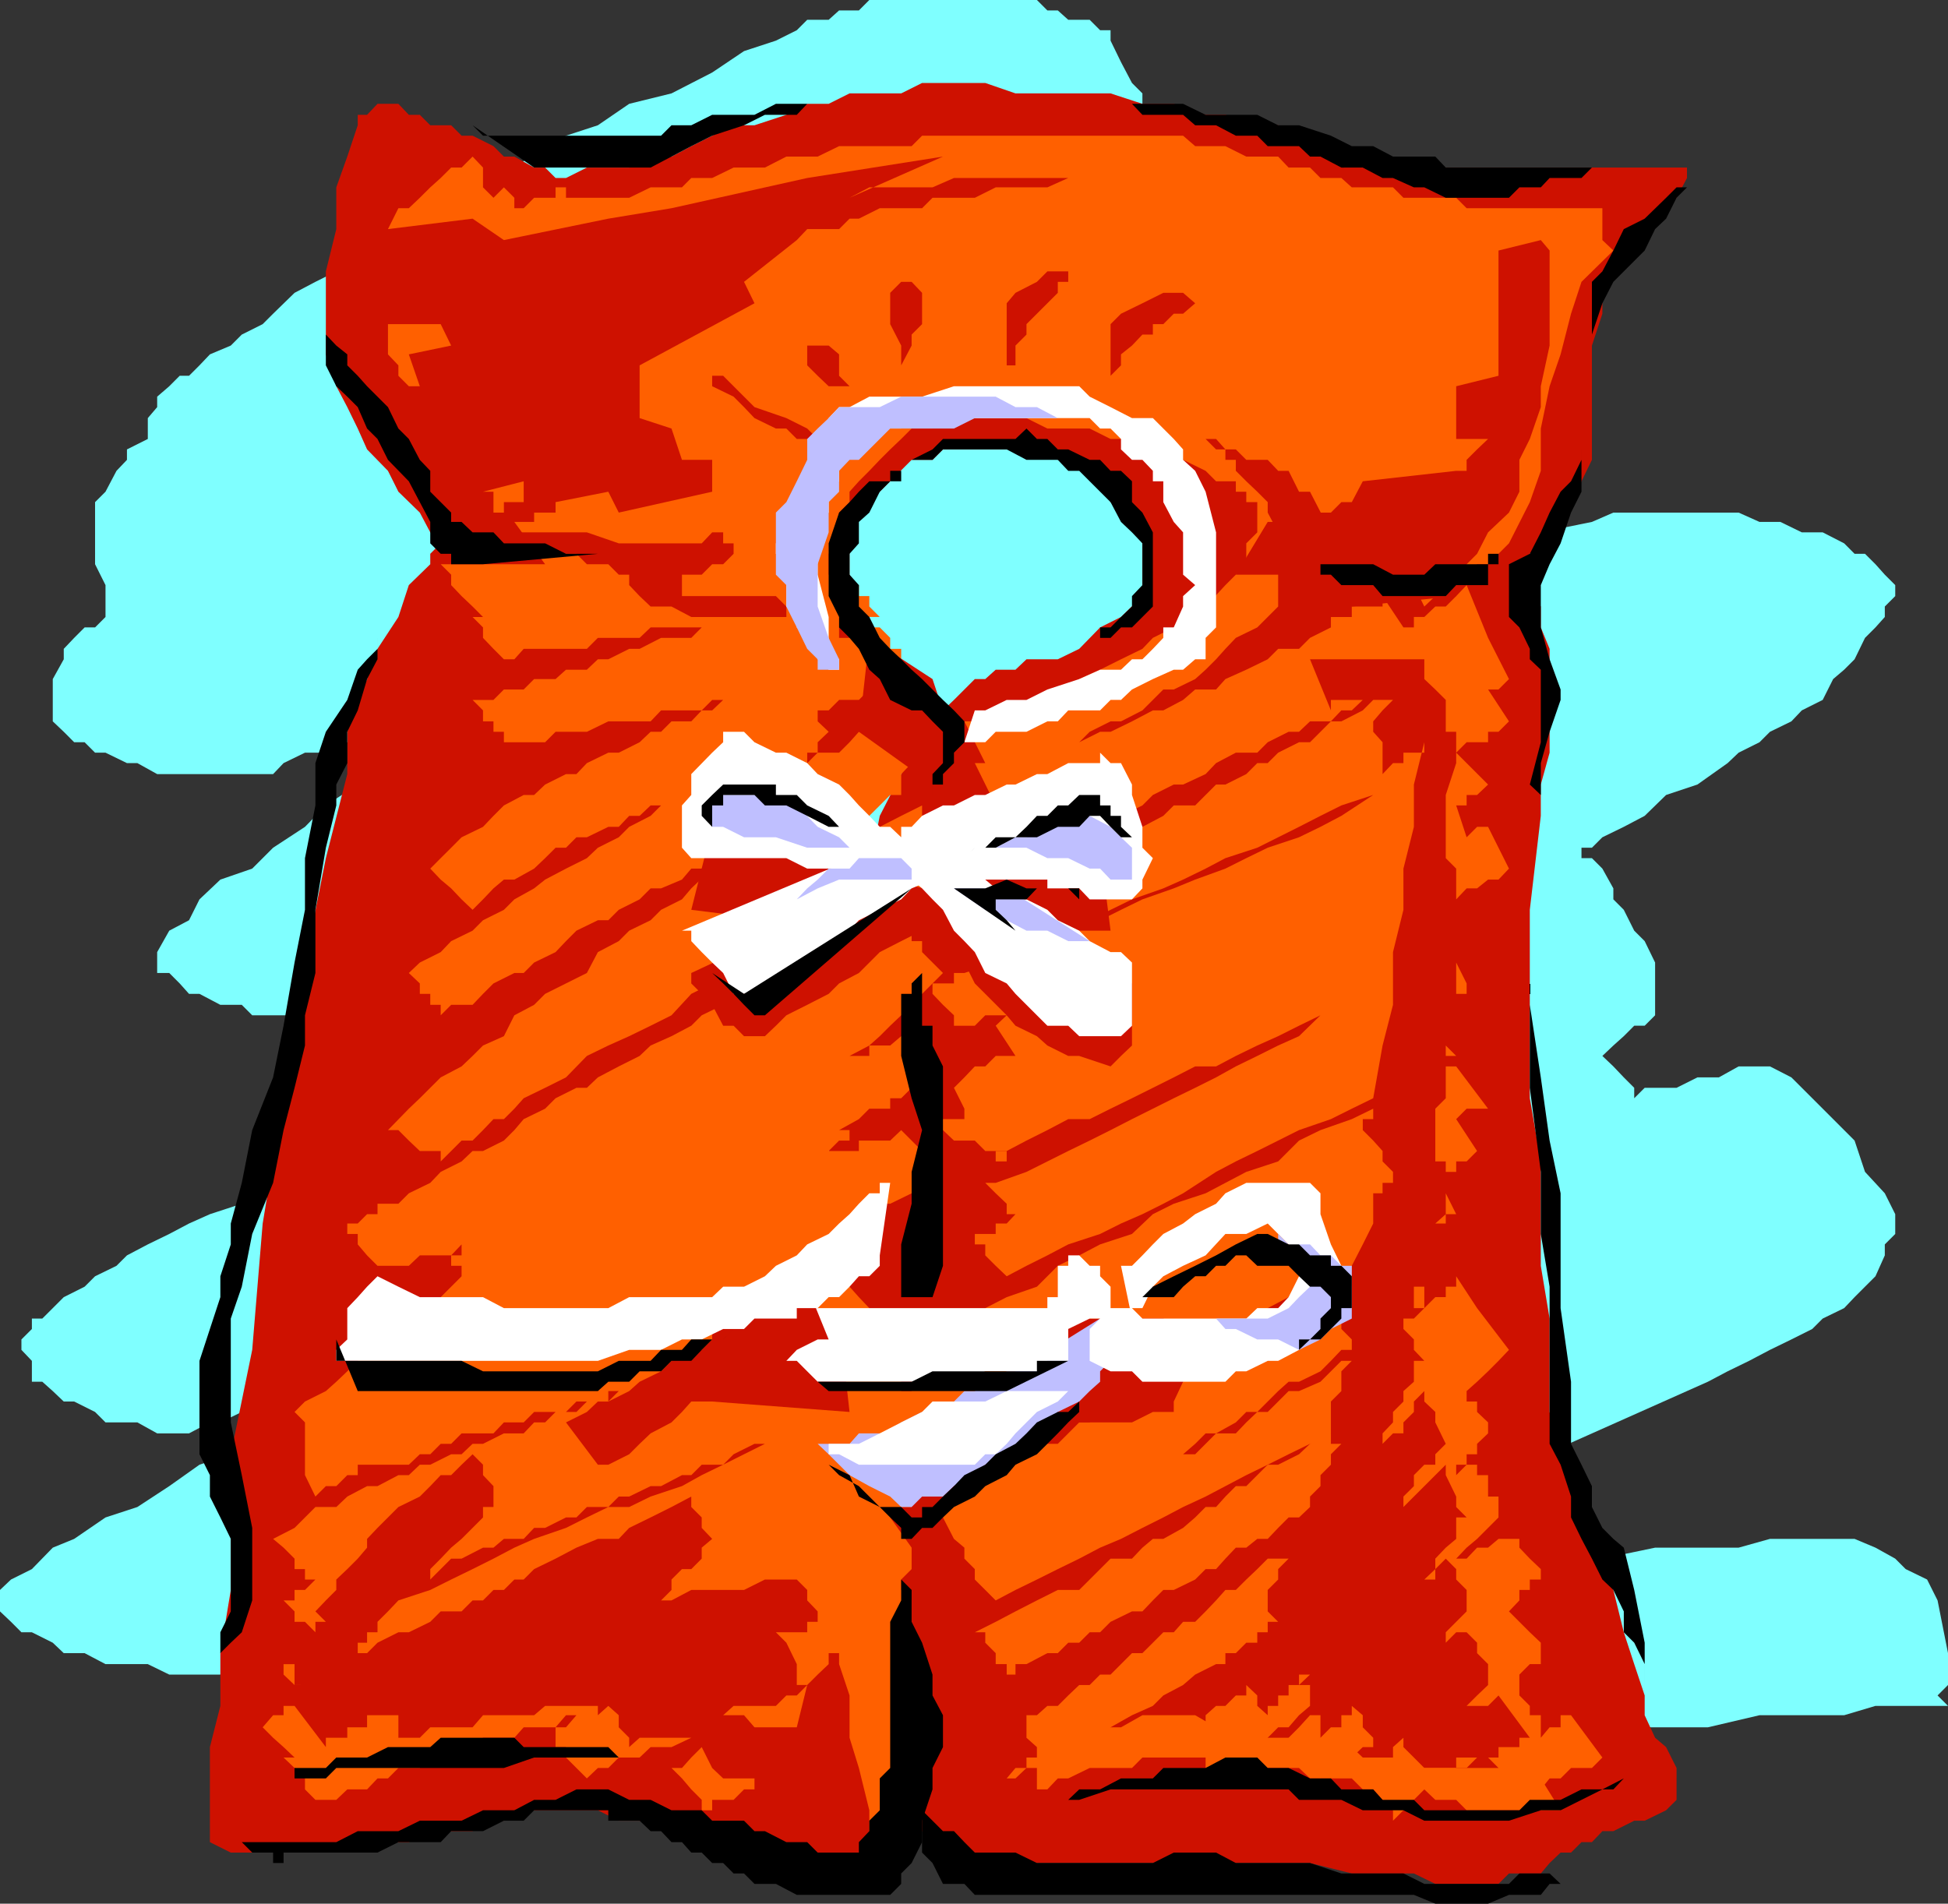 <svg xmlns="http://www.w3.org/2000/svg" width="354.5" height="346.5"><rect width="100%" height="100%" fill="#333333" stroke="none"/><path fill="#7fffff" d="m232.602 287.5-1.903 1.898h-5.8V287.5h1.902l2-1.898h1.898l3.801-1.903h1.898l3.903-2 3.8-1.597H248l3.602-2 3.796-1.903 55.403-24.699 3.597-1.898 3.903-1.903 3.8-2 3.899-1.898 3.8-1.903 1.9-1.898 3.902-1.898 1.898-2 1.898-1.903 1.903-1.898L343 228.5v-2l1.898-1.898V221L343 217.2l-3.602-3.9-1.898-5.698-3.898-3.903-3.801-3.8-3.801-3.797-3.898-2h-5.704l-3.597 2h-3.903L305.102 198H299.3l-1.903 1.898V198l-1.898-1.898-1.898-2-2-1.903 2-1.898 1.898-1.7 1.898-1.902h1.903l1.898-1.898v-9.602l-1.898-3.898-1.903-1.903-1.898-3.796-1.898-1.903v-2l-2-3.597-1.903-1.903H287.8v-1.898h1.898l1.903-1.903 3.898-1.898 3.8-2 3.9-3.8 5.698-1.9 5.5-3.902 2-1.898 3.801-1.898 1.903-1.903 3.898-1.898 1.898-2 3.801-1.903 1.903-3.796 2-1.704L337.5 120l1.898-3.898 1.903-1.903 1.699-1.898v-1.903l1.898-1.898v-2L343 104.602l-1.7-1.903-1.902-1.898H337.5l-1.898-1.903-3.903-2h-3.8L324 95h-3.8l-3.802-1.7h-22.796l-3.903 1.7-47.5 9.602-5.8 1.898h-3.797l-3.801 2H223l-3.602 1.898h-11.5 1.903V108.5l3.8-2 1.7-1.898 4.097-1.903L223 98.9l1.898-2 3.903-3.598V89.5l-2-5.8V78l2-5.8 3.8-3.802 3.797-1.898h2l3.801-2 1.903-1.602H246l2-2h1.898V59l1.704-1.898h1.898l1.898-1.903h1.903l1.898-1.898h2l1.903-2L265 49.398l1.898-1.898v-7.7L265 37.899 263.102 36h-1.903l-2-1.898-1.898-1.704H253.5l-1.898-1.898-3.602-2h-3.898l-3.801-1.898H217.5l-5.8 1.898h-11.5l-3.802 2H181.2v-2h3.602l3.898-1.898 3.801-1.903 3.898-1.898 3.801-1.903h3.8l2-2h1.898V17L206 15.102l-2-3.801-1.898-3.903V5.5h-1.903l-1.898-1.898h-3.903L192.5 1.898h-1.898L188.699 0h-30.5l-1.898 1.898h-3.602l-1.898 1.704h-3.903L145 5.5l-3.8 1.898-5.802 1.903-5.796 3.898L122.199 17l-7.699 1.898-5.7 3.903-5.8 1.898-3.8 1.903-5.598 3.898-5.704 1.898L84 34.102l-3.8 3.796-3.802 1.903-2 1.898h-3.796l-1.903 2-1.898 1.903h-1.7V47.5L61.2 49.398l-3.8 1.903-3.797 2-3.903 3.8L47.801 59 44 60.898l-2 2-3.8 1.602-1.9 2-1.902 1.898H32.7l-1.898 1.903-2.2 1.898v1.903l-1.703 2v3.796l-3.796 1.903v1.898l-1.903 2-2 3.801-1.898 1.898V102.7l1.898 3.801v5.8l-1.898 1.9h-1.903l-1.898 1.902-1.898 2V120l-2 3.602v7.699l2 1.898 1.898 1.903h1.898L17.301 137h1.898l3.903 1.898H25l3.602 2h21.097l1.903-2L55.5 137h3.8l3.9-1.898 5.5-1.903 3.8-1.898h3.898l3.801-2L84 127.398h7.7-1.9l-1.902 1.903-3.898 2-3.8 1.898L74.397 137l-3.796 1.898-5.5 3.903-5.801 3.8-3.8 3.899-5.8 3.8-3.802 3.802-5.796 2-3.801 3.597-1.903 3.801-3.597 1.898-2.2 3.903v3.8h2.2L32.699 179l1.7 1.898H36.3l3.8 2H44l1.898 1.903h7.704l5.699 1.898h3.898l3.602-1.898h9.597l3.801-1.903 1.903-2H86L89.8 179l5.5-1.898 5.802-1.903 5.699-1.898 7.699-2 9.602-3.801 7.5-1.898 9.597-1.903 9.602-3.597 9.3-2 9.598-1.903 11.5-3.8 9.403-1.899h7.699l-1.903 1.898h-2l-1.898 1.903h-1.898l-1.903 1.898-3.898 1.903h-1.602l-3.898 2-3.801 1.597-3.898 2-3.801 1.903-1.903 1.898H162l-1.898 1.898-3.801 1.903-3.602 2-3.898 1.898-3.801 1.903-5.8 1.898-5.7 1.898-5.8 2-5.5 3.801-5.802 1.903-7.597 3.597-5.801 1.903-5.8 2-7.4 3.796-5.8 1.903-3.8 1.898-5.802 2-5.699 1.903-3.597 1.898-3.903 1.898-3.8 1.903-3.797 2h-3.903l-1.898 1.898H44v1.903L38.2 221l-3.802 1.7-3.597 1.902-3.903 1.898-3.796 2-1.903 1.898-3.898 1.903-1.903 1.898-3.796 1.903-2 2L7.699 240H5.801v1.898l-1.903 1.903v1.898l1.903 2v3.801h1.898l1.903 1.7 2 1.902H13.5L17.3 257l1.9 1.898H25l3.602 2h5.796l3.801-2h1.903L44 257h3.8l3.802-1.898 3.898-1.903h3.8l3.9-1.699h1.902l3.597-1.898h5.7H72.5l-1.898 1.898-3.801 1.7h-3.602l-3.898 3.8-5.7 1.898-5.8 2L42 264.7l-5.7 1.903-5.5 3.898-5.8 3.8-5.8 1.9-5.7 3.902-3.898 1.597-3.801 3.903L2 287.5l-2 1.898v3.903l2 1.898 1.898 1.903h1.903L9.6 299l2 1.898h3.797l3.801 2h7.7l3.902 1.903h9.3l3.9-1.903h5.7l3.902-2H55.5L59.3 299h3.9l3.6-1.898 5.7-1.903 7.7-1.898 5.8-2 7.602-1.903 9.398-3.796 7.7-1.903 9.6-3.597 9.302-2 9.597-3.801 7.7-1.903 9.402-3.898H162l3.898-1.898h3.801l1.903-1.903h2l5.699-1.898h5.5l-1.602 1.898-5.8 1.903-5.797 3.898H167.8l-3.8 1.898-3.898 3.801-5.5 1.903-3.801 3.597-5.801 2-5.8 3.801-3.802 1.898-5.796 3.903-3.801 3.8-3.602 1.899-3.8 3.898-2 1.903-1.899 1.898-1.898 1.903v1.898h1.898v1.7l1.898 2.198 2 1.903L122.2 318l1.903 1.898h3.597l3.903 1.903 3.796 1.898 3.801 2h3.903l5.699 1.903h24.8l3.797-1.903h9.403l5.699-2H206l7.602-1.898H228.8l7.597-1.903h7.704l7.5-1.898H270.8l15.097-1.7 13.403-1.902h11.5l9.398-2.199h15.403l5.699-1.699h13.2l-1.898-1.898 1.898-1.903v-5.8l-1.898-9.598-1.903-3.801-3.898-1.898-1.903-1.903-3.597-2-3.801-1.597h-3.898 2-13.5l-5.704 1.597H301.2l-9.597 2h-11.204l-13.5 1.903-17 1.898h-17.296"/><path fill="#ce1100" d="M167.8 331.398v1.903l1.9 2h1.902v1.898h9.597l3.602 1.903h53.597L246 341h11.3l3.9 1.898h11.5l1.902-1.898h5.796l1.602-1.898 2-1.903h1.898l1.903-1.898h1.898l1.903-2h2l3.796-1.903h1.903l3.898-1.898 1.903-1.898V321.8l-1.903-3.8-2-1.7-1.898-4.1v-3.598l-1.903-5.704-1.898-5.796-1.898-7.704-3.903-7.699-1.898-9.3-3.801-7.7-2-7.699v-17l-1.602-9.602v-19l-2-11.5v-34.296l2-17.102v-5.7L282 137v-18.898l-1.602-3.903v-3.8l-2-3.899v-5.7l2-1.902L282 95l3.898-3.602 1.903-3.796 1.898-3.903V62.9l1.903-5.797V51.3l3.898-5.7 3.8-3.902L305.103 36 307 32.398V30.5h-55.398l-1.704-2H246l-3.8-1.898-3.802-1.903h-2l-3.796-1.898H228.8l-5.8-1.903h-3.602l-5.796-2h-5.704L202.102 17H184.8l-5.5-1.898h-11.5L164 17h-9.398l-3.801 1.898h-3.903l-3.796 2-5.801 1.903H133.5l-3.898 1.898-3.801 1.903-3.602 1.898h-5.8l-1.899 2h-7.7l-3.8 1.898h-1.898L99.199 30.5h-2l-3.597-2h-1.903l-1.898-1.898L86 24.699h-2l-1.898-1.898H78.3l-1.903-1.903h-2l-1.898-2h-3.8l-1.9 2h-1.698v1.903L63.199 28.5l-2 5.602v7.597l-1.898 7.7V64.5l1.898 5.8 2 3.802L65.102 78l1.699 3.8 3.8 3.9 1.899 3.8 3.898 3.8 1.903 3.598 1.898 2-1.898 1.903v1.898l-3.903 3.801-1.898 5.8-3.8 5.802-1.9 5.5-1.698 3.796-1.903 5.801v7.7l-3.898 15.3-3.801 19-3.898 24.7-3.801 22.8-1.903 23-3.898 19v24.7l-1.898 11.5v9.601l-1.903 7.5v17.3L42 337.2h19.2l5.6-1.9h7.598l3.903-2H86l1.898-1.902H91.7l1.903-1.898H108.8l3.8 1.898h3.797l5.801 1.903h3.602l5.8 2 3.797 1.898h3.801l3.903 1.903h3.796L150.8 341h7.398l1.903-3.8v-20.9l-1.903-11.5-1.898-11.5-1.7-11.6-1.902-11.2-3.898-11.602-1.903-11.199-3.796-13.5-1.903-9.597-2-9.301-1.898-7.7v-19l1.898-5.703V175.2l3.903-5.8 1.898-5.7 1.898-5.597 3.903-7.602 1.898-5.8 3.602-3.802 1.898-5.796 1.903-3.801v-3.903l1.898-3.796V120l-1.898-1.898-3.801-3.903-1.7-3.8V95l3.598-3.602L162 87.602l3.898-3.903h3.801l1.903-1.898h19l1.898 1.898h3.898l1.903 2 1.898 1.903 1.903 3.796L206 95l1.898 3.898v9.602L204 112.3l-3.8 1.9-3.802 3.902L192.5 120h-5.7l-2 1.898h-3.6l-1.9 1.704h-1.902l-3.796 3.796-2 1.903-3.801 3.898-3.801 7.7-3.898 7.601-1.903 9.602-3.597 17.097-3.801 13.403v34.097l1.898 9.602 1.903 11.5L156.3 257l1.898 9.602v9.597l1.903 11.301 1.898 9.602 2 9.597v9.602l1.898 7.398 1.903 7.7"/><path fill="#ff6000" d="m259.2 110.398 2-1.898h1.902l1.898-2 3.8-3.8h2l3.802-3.802 3.796-7.5 2-5.699V78L282 70.3l2-5.8 1.898-7.398 1.903-5.801 5.8-5.7-2-1.902v-5.8h-24.703L265 36h-9.602l-1.898-1.898H246l-1.898-1.704H240.3l-1.903-1.898H234.5l-1.898-2H226.8l-3.8-1.898h-5.5l-2.2-1.903h-47.5l-1.902 1.903H152.7l-3.898 1.898h-5.7l-3.902 2h-5.7l-3.898 1.898H125.8l-1.7 1.704h-5.703L114.5 36H103v-1.898h-1.898V36h-3.903l-1.898 1.898h-1.7V36L91.7 34.102 89.801 36l-1.903-1.898V30.5L86 28.5l-2 2h-1.898l-1.903 1.898-1.898 1.704L76.398 36l-2 1.898H72.5L70.602 41.7 86 39.801l5.7 3.898 19-3.898 11.5-1.903 24.698-5.5 24.704-3.898-17 7.5 3.597-1.898h11.5l3.903-1.704h38.097-17.3l-3.797 1.704h-9.403L177.4 36h-7.7l-1.898 1.898h-7.7l-3.8 1.903h-1.7l-1.902 1.898h-5.8l-1.899 2-9.602 7.602 1.903 3.898L116.398 66.5v9.602L122.2 78l1.903 5.7h5.5v5.8l-17 3.8-1.903-3.8-9.597 1.898v1.903H97.2V95h-3.597l5.597 7.7h-19l1.903 1.902v1.898l1.898 2 2 1.898 1.898 1.903H86l1.898 1.898v1.903l1.903 2L91.699 120h1.903l1.699-1.898h11.5l2-2h7.597l2-1.903h13.204-3.903l-1.898 1.903h-5.5l-3.903 2H114.5L110.7 120h-1.9l-2 1.898H103l-1.898 1.704h-3.903l-1.898 1.898h-3.602l-1.898 1.898H86l1.898 1.903v2h1.903v1.898h1.898v1.903h3.602v-1.903 1.903h3.898l1.903-1.903h5.699l3.898-1.898h7.7l1.902-2h7.398l1.903-1.903h2l-2 1.903h-1.903l-1.898 2h-3.602l-1.898 1.898h-1.903l-2 1.903-3.796 1.898h-1.903l-3.898 1.898-1.903 2H103l-3.8 1.903-2 1.898h-1.9l-3.6 1.903-1.9 1.898-1.902 2L84 152.398l-1.898 1.903-1.903 1.898-1.898 1.903 1.898 2 1.903 1.597 1.898 2 2 1.903 1.898-1.903 1.903-2 1.898-1.597h1.903l3.597-2 2-1.903 1.903-1.898H103l1.898-1.903h1.903l3.898-1.898h1.903l1.898-2h1.898l2-1.898h1.903l-1.903 1.898-3.898 2-1.898 1.898-3.801 1.903-2 1.898-3.801 1.903-3.8 2-2 1.597-3.598 2-1.903 1.903-3.8 1.898L86 169.398l-3.898 1.903-1.903 2-3.8 1.898-2 1.903 2 1.898v1.898H78.3v2h1.898v1.903l1.903-1.903H86l1.898-2L89.801 179l3.8-1.898h1.7l1.898-1.903 3.903-1.898 1.898-2 1.898-1.903 3.903-1.898h1.898l1.903-1.898 3.796-1.903 2-2h1.903l3.8-1.597 1.7-2h1.898l1.903-1.903h2l1.898-1.898h3.8l1.9-1.903-3.802 1.903-1.898 1.898-3.898 1.903-3.801 3.597-1.7 2-3.8 1.903-1.903 1.898-3.898 1.898-1.898 1.903-3.801 2-2 3.8-7.602 3.797-2 2-3.597 1.903-1.903 3.8-3.8 1.7L86 192.199l-2 1.903-3.8 2L78.3 198l-1.902 1.898-2 1.903-3.796 3.898H72.5l1.898 1.903 2 1.898h1.903v1.898-1.898h1.898v1.898l1.903-1.898L84 207.602h2l1.898-1.903 1.903-2h1.898l1.903-1.898 1.699-1.903L99.199 198l3.801-1.898 3.8-3.903 3.9-1.898 3.8-1.7 3.898-1.902 3.801-1.898 3.602-3.903 3.8-1.898 3.899-1.898 3.8-1.903 3.9-1.898 3.8-3.903 3.8-1.898 3.9-1.898 3.6-1.903-1.698 1.903-1.903 1.898-1.898 1.898-2 1.903h-1.903v2L145 175.199h-1.898l-1.903 1.903V179h-2l-1.898 1.898h-1.903l-3.796 2-3.903 1.903-1.898 1.898-3.602 1.903-3.8 1.699-2 1.898-3.797 1.903-3.801 2-2 1.898h-1.903l-3.796 1.898-1.903 1.903-3.898 1.898-1.7 2-1.902 1.903-3.8 1.898H86l-2 1.898-3.8 1.903-1.9 2-3.902 1.898-1.898 1.903h-3.8V221h-1.9l-1.698 1.7h-1.903v1.902h1.903v1.898l1.699 2 1.898 1.898h5.7l2-1.898h5.703l1.898-2v2h-1.898v1.898H84v1.903l-3.8 3.8-1.9 2h-1.902l-2 1.899-1.898 1.898h-1.898L66.8 245.7l-1.7 2-1.902 1.903-2 1.898-1.898 1.7-3.801 1.902L53.602 257l1.898 1.898v9.602l1.898 3.898 1.903-1.898h1.898l2-2h1.903v-1.898h9.296l2-1.903h1.903l1.898-1.898h1.903L84 260.898h5.8l1.9-2h3.6L97.2 257h5.8l1.898-1.898h5.801v-1.903h1.903l-1.903 1.903h-3.898L104.898 257h-3.796l-1.903 1.898h-2l-1.898 2h-3.602l-3.8 1.903H86l-2 1.898h-1.898l-3.801 1.903h-1.903l-2 1.898H72.5l-3.8 2h-1.9l-3.6 1.898-2 1.903h-3.802l-1.898 1.898-1.898 1.903-3.903 2 1.903 1.597 2 2v1.903H55.5v1.898h1.898l-1.898 1.898h-1.898v1.903h-2l2 2v1.898H55.5l1.898 1.903v-1.903h1.903l-1.903-1.898 1.903-2 1.898-1.903V287.5l2-1.898 1.903-1.903 1.699-2v-1.597l1.898-2L72.5 274.3l3.898-1.903 1.903-1.898 1.898-2h1.903L84 266.602l2-1.903 1.898 1.903v1.898l1.903 2v3.8h-1.903v1.9L86 278.101l-2 2-1.898 1.597-1.903 2-1.898 1.903v1.898l3.8-3.8H84l3.898-2h1.903l1.898-1.598h3.602l1.898-2h2l3.801-1.903h1.898l1.903-1.898h3.898l1.903-1.903h1.898l3.898-1.898h1.903l3.8-2h1.7l1.898-1.898h3.903l1.898-1.903 3.8-1.898h1.9l-3.802 1.898-3.796 1.903-3.903 1.898-3.597 2-5.704 1.898-3.898 1.903h-3.8l-3.9 1.898-3.8 1.903-5.8 2-3.598 1.597-3.801 2L86 285.602l-3.898 1.898-3.801 1.898-5.801 1.903-1.898 2-1.903 1.898v1.903h-1.898V299h-1.7v1.898H63.2h3.602L68.699 299l3.801-1.898h1.898l3.903-1.903 1.898-1.898H84l2-2h1.898l1.903-1.903h1.898l1.903-1.898H95.3l1.898-1.898 3.903-1.903 3.796-2 3.903-1.597h3.8l1.899-2 3.898-1.903 3.801-1.898 3.602-1.903v1.903l1.898 1.898v1.903l1.903 2-1.903 1.597v2l-1.898 1.903h-1.7l-1.9 1.898v1.898l-1.898 1.903h-1.903 3.801l3.602-1.903h9.597l3.801-1.898h5.8l1.898 1.898v1.903l1.903 2v1.898h-1.903v1.903H141.2l1.903 1.898 1.898 3.898v3.801h1.898l1.903-1.898 2-1.903v-2h1.898V299v3.898l1.903 5.704v7.699l1.699 5.5 1.898 7.699v3.8l1.903 3.9 7.699-34.302-1.903-2v-9.597L164 289.398V287.5l1.898-1.898v-3.903L162 276.2h2v-1.898h1.898V270.5H164v-2h-2v-1.898l-1.898-1.903v-1.898h-1.903H162v-1.903h2v-2l1.898 2 1.903 1.903 1.898-1.903 1.903-2h2L175.5 257h1.898l1.903-1.898h1.898V257h2v1.898l1.602 2 2 1.903 3.8-1.903 1.899-2 3.898-1.898 3.801-1.898 1.903-1.903L206 251.5l3.8-1.898 1.9-1.903h3.6l4.098-2 1.903-1.898 3.597-1.903 3.903-1.898 1.898-1.898 3.801-2 3.898-1.903-2 1.903-1.898 2h-1.898L230.699 240l-3.898 1.898h-1.903L223 243.801h-1.7l-1.902 1.898-1.898 2h-2.2l-1.698 1.903-3.801 1.898h-1.903L206 253.2l-2 1.902h-1.898L200.199 257l-1.898 1.898h-1.903l-2 2-1.898 1.903h-3.8l-1.9 1.898-2 1.903h-1.6l-2 1.898-1.9 2h-1.902l-1.898 1.898h-1.898l-2 1.903v1.898l2 3.903 1.898 1.597v2l1.898 1.903v1.898l1.903 1.898 1.898 1.903 3.602-1.903 3.898-1.898 3.801-1.898 3.898-1.903 3.801-2 3.801-1.597 3.898-2 3.801-1.903 3.602-1.898 4.097-1.903L223 270.5l3.8-2 3.9-1.898 3.8-1.903 3.898-1.898 3.801-1.903v-5.796l1.903-1.903v-3.597l1.898-1.903h-1.898L240.3 251.5l-3.903 1.7H234.5l-1.898 1.902-1.903 1.898h-1.898l-2 1.898-1.903 2h-3.597L217.5 264.7h-2.2l-1.698 1.903h-1.903 1.903l1.699-1.903 2.199-1.898 1.898-1.903h1.903l3.597-2 1.903-1.898h2l3.8-3.8 1.899-1.7h1.898l3.903-1.898 1.898-1.903 1.903-2H246v-1.898l-1.898-1.903V234.2H246v-3.8l2-3.899 1.898-3.8v-5.5h1.704v-1.9h1.898v-2l-1.898-1.902V209.5l-1.704-1.898-1.898-1.903v-2h1.898v-1.898L246 203.699l-5.7 2-3.902 1.903-3.796 3.796-5.801 1.903-3.801 2-3.602 1.898-5.796 1.903L209.8 221l-3.8 3.602-5.8 1.898-3.802 2-3.898 1.898-3.8 3.801-5.5 1.903-3.9 2 3.9 5.699h-3.9v1.898h-1.902l-1.898 2-1.898-2v-1.898h-2l2 1.898 1.898 2h-1.898l-2 1.903h-1.903v1.898h-3.8v1.7H164v-5.5h-2l-1.898-2v-1.9h-5.5l1.699-1.902h1.898v-3.796l-1.898-2-1.7-1.903-1.902-1.898V226.5h-1.898l3.8-1.898 1.7-1.903 1.898-1.699 1.903-1.898H162l3.898-1.903 1.903-1.898 1.898-2-1.898-1.903V209.5l-1.903-1.898-1.898-1.903-2 1.903h-5.7v1.898h-5.5l1.9-1.898h1.902v-1.903h-1.903l3.602-2 1.898-1.898H162v-1.903h2l1.898-1.898 3.801-1.898-1.898-2v-1.903l-1.903-1.898-1.898-1.7-2 1.7h-3.8v1.898h-3.598l3.597-1.898 1.903-1.7L162 186.7l2-1.898 1.898-1.903 1.903-2 1.898-1.898 1.903-1.898-3.801-3.801v-2h-1.903v-1.903H164v1.903h-2l-1.898 2h-1.903v1.898l1.903-1.898 1.898-3.903 2-1.898 3.8-1.898 1.9-1.903v-3.597l1.902-2 2-3.801h-2v-1.903l-1.903-1.898v-2h-1.898v-1.898L164 148.5l-3.898 2-3.801 1.898-3.602 1.903-1.898 3.8-3.903 2-3.796 1.598-3.903 2 2-2h1.903v-1.597l1.898-2h1.898l1.903-1.903 2-1.898 1.898-1.903 1.903-1.898 3.597-2 1.903-1.898 1.898-1.903h2v-3.8l1.898-2L164 137v-1.898h-2v-1.903h-1.898v-1.898l-1.903 1.898h-1.898l-1.7 1.903L152.7 137h-3.898l-1.903 1.898V137h1.903v-1.898l2-1.903-2-1.898v-2h2v2-2l1.898-1.903h3.602l1.898-1.898h1.903l1.898-1.898h2l1.898-1.704L164 120v-1.898h-2v-2l-1.898-1.903H156.3l-1.7 1.903h-3.8 1.898v-1.903h5.5v-1.898h1.903l-1.903-1.903V108.5H156.3v-2h-1.7v-1.898h-3.8V100.8l1.898-1.903V93.3l1.903-1.903V89.5l1.699-1.898 1.898-1.903 1.903-2L162 81.801l2-1.903L165.898 78h3.801l1.903-1.898H186.8L190.6 78h7.7l3.8 1.898h3.9l1.898 1.903h1.903l3.8 1.898h1.7l4.097 2 1.903 1.903h3.597V89.5h1.903v1.898h2v5.5l-2 2v3.801L223 106.5l-3.602 3.898-1.898 1.903-3.898 1.898-3.801 1.903-1.903 2L204 120l-3.8 1.898-3.802 1.704-2 1.898-3.796 1.898-3.801 1.903h-3.602l-3.898 2H175.5l3.8 7.597h-1.902l3.801 7.704h5.602-2l-1.602 1.898h-3.898v2h-1.903l5.801 7.602 1.602-1.903h3.898l1.903-1.898 3.796-1.903 3.903-1.898h1.898l3.801-2 3.898-1.898 1.903-1.903 3.8-1.898h1.7l4.097-1.903 1.903-2 3.597-1.898h3.903l1.898-1.898 3.801-1.903h1.898l2-1.898h3.801l1.903-2H246l2-1.903h-5.8v1.903L238.397 120H259.2v3.602l2 1.898 1.903 1.898v5.801H265v5.7l-1.898 5.8v11.5l1.898 1.903v5.597l1.898-2h1.903l2-1.597h1.898l1.903-2-3.801-7.602h-2l-1.903 1.898-1.898-5.796h1.898v-1.903h1.903l2-1.898L265 137l1.898-1.898h3.903v-1.903h1.898l1.903-1.898-3.801-5.801h1.898l1.903-1.898-3.801-7.5h-2v2h-1.903 1.903v-2h2l-3.903-9.602-1.898 2-1.898 1.898h-1.903l-2 1.903h-1.898v1.898h-1.903l-3.796-5.699v1.898H246v1.903h-3.8v1.898l-3.802 1.903-2 2h-3.796L230.699 120l-3.898 1.898-3.801 1.704-1.7 1.898h-3.8l-2.2 1.898-3.6 1.903h-1.9l-3.8 2-3.898 1.898h-1.903l-3.8 1.903h-2 2l1.902-1.903 3.8-1.898H204l3.898-2 3.801-3.801h1.903l3.898-1.898 1.898-1.704 1.903-1.898 1.699-1.898 1.898-2 3.903-1.903 3.8-3.8v-13.5L230.7 93.3v-1.903l-1.898-1.898-2-1.898-1.903-1.903v-2H223V81.8h-1.7l-1.902-1.903h1.903L223 81.801h1.898l1.903 1.898h3.898l1.903 2h1.898l1.898 3.801h3.903-1.903l3.801 7.398H246L248 95l1.898 5.8h5.5l1.903-1.902h3.898-2v1.903h-3.8v1.898l3.8 7.7"/><path fill="#ff6000" d="M108.8 232.3h-3.902L103 234.2l-1.898 1.902h-3.903l-1.898 2L93.6 240h-1.9l-3.8 1.898h1.9L91.699 240h1.903v-1.898H95.3v-2h1.898l2-1.903H103l1.898-1.898h1.903l2-1.903h1.898-1.898v1.903M209.8 240l-3.8 1.898-3.898 1.903-3.801 1.898-1.903 2-3.898 1.903-3.8 1.898-3.9 1.7-1.6 1.902h-2l3.6-1.903 3.9-1.699 1.902-1.898 3.796-1.903 3.903-2 3.8-1.898 3.899-1.903 3.8-1.898m-91.402-3.898h3.801v-1.903h3.602-1.7l-1.902 1.903h-3.8m16.999 2 1.903-2h1.898l2-1.903H145l1.898-1.898h1.903v1.898h-1.903L145 236.102h-3.8l-2 2h-3.802M228.8 89.5h-2v-3.8 3.8h2m-103-25h1.9v-1.602h1.902l2-2h1.898L137.3 59l5.802-1.898 3.796-1.903 5.801-1.898 5.5-2L162 49.398l5.8-1.898h5.802l3.796-1.898h5.801l5.5-1.903h3.801l5.8-2h17l-1.698-1.898h11.296l1.903 1.898h13.5l1.898 2h7.7-7.7l-3.8 1.903H228.8l-3.903 1.898h-11.296l-3.801 1.898h-7.7l-3.8 1.903h-15.102l-3.898 2h-13.403L162 55.199h-3.8l-3.598 1.903H148.8L145 59h-3.8l-3.9 1.898-3.8 2-3.898 1.602H125.8m34.302 5.8h-5.5v1.9l1.699-1.9h1.898l1.903-1.902H162l-1.898 1.903m13.5-1.903h-2 2-5.801l-1.903 1.903H164l-2-1.903h11.602L175.5 66.5h3.8l-1.902 1.898h-3.796m60.898 11.5h-3.8L228.8 78h-2l-1.902-1.898h-3.597v-2H223l1.898 2h1.903l2 1.898h3.8l1.899 1.898h1.898-1.898M206 59l1.898 1.898h-13.5V59h-3.796 5.796l1.903-1.898h42L244.1 59h13.2l3.898 1.898h7.602l5.8 2-5.8-9.597h-11.5 11.5L265 47.5h1.898v1.898h3.903l-2-3.796H282l-1.602 5.699v3.898l-2 3.801v3.898L276.5 66.5v3.8l-1.898 5.802v3.796L270.8 72.2h-3.903L265 70.301l-3.8-5.801h-5.802l-3.796-1.602H248l-3.898-2h-11.5L230.699 59H206"/><path fill="#ff6000" d="M261.2 91.398h3.8V89.5l-1.898-3.8h7.699L265 78h3.8l2 1.898h3.802l-1.903 1.903v3.898l-1.898 1.903v3.796h-2v1.903h-1.903V95H265l-1.898 1.898-1.903-5.5M118.398 316.3h-2L114.5 318v-1.7l-1.898-1.902V312.2l-1.903-1.699H99.2l-2 1.7h-9.3l-1.9 2.196h-7.7l-1.902 1.903H72.5v-4.102h-5.7v2.2h-3.6v1.902h-3.9v1.7l-5.698-7.5h-2v1.7h-1.903l-1.898 2.198 1.898 1.903L51.602 318l2 1.898h-2l2 1.903 1.898 1.898v2l1.898 1.903H61.2l2-1.903h3.602l1.898-2h1.903l1.898-1.898h3.898l1.903-1.903h3.8L84 318h2l1.898-1.7h5.704l1.699-1.902h5.8L103 312.2h5.8v-1.7h1.9l-1.9 1.7h-3.902L103 314.397h-1.898V318H103v1.898l1.898 1.903 1.903 1.898 2-1.898h1.898l1.903-1.903h3.796l2-1.898h3.801l3.602-1.7h-7.403m-66.796-13.402v1.903l2 1.898H55.5v1.903-1.903h-1.898v-5.8 2h-2m78 18.901-1.903-3.8-1.898 1.898-1.7 1.903H122.2l1.903 1.898 1.699 2 1.898 1.903v1.898h1.903v-1.898h3.898l1.898-1.903h1.903v-2h-5.7l-2-1.898m2-9.601h3.796l1.903 2.198H145l1.898-7.699-1.898 1.903h-1.898l-1.903 1.898H133.5l-1.898 1.7h-2 3.898-1.898m131.5-121.9v1.9H265ZM265 175.2v5.698h1.898V179L265 175.2m3.8 34.3-3.8-5.8 1.898-1.9h3.903L265 194.103h-1.898v5.796l-1.903 1.903v9.597h1.903v1.903H265v-1.903h1.898l1.903-1.898M202.102 295.2l3.898-1.9h1.898l1.903-2 1.898-1.902h1.903l3.898-1.898 1.898-1.898h1.903l1.699-1.903 1.898-2h1.903l2-1.597h1.898l1.903-2 1.898-1.903h1.898l2-1.898v-1.903l1.903-1.898v-2l1.898-1.898v-1.903l1.903-1.898h-1.903v-1.903h-1.898l-1.903 1.903-2 1.898-3.796 1.903h-1.903l-3.898 3.898h-1.903L223 272.398l-1.7 1.903h-1.902l-1.898 1.898-2.2 1.903-3.6 2h-1.9l-1.902 1.597-1.898 2h-3.898L198.3 287.5l-1.903 1.898H192.5l-3.8 1.903-3.9 2-3.6 1.898-3.802 1.903h1.903V299l1.898 1.898v2h2v1.903h1.602v-1.903h2l3.8-2h1.899l1.898-1.898h2l1.903-1.898h1.898l1.903-1.903m61-77.999v3.8l-1.903 1.7h1.903V221H265l-1.898-3.8m-85.704 9.3h1.903v2l1.898 1.898 2 1.903 3.602-1.903 3.8-1.898 3.797-2 5.801-1.898 3.801-1.903 3.898-1.699 3.801-1.898 3.602-1.903 6-3.898 3.597-1.903 3.903-1.898 3.8-1.898 3.797-1.903 5.801-2 3.801-1.898 3.898-1.903 1.704-9.597 1.898-7.403v-9.597l1.898-7.7v-7.5l1.903-7.601v-7.7l1.898-7.698V137h-3.8v1.898H253.5l-1.898 2v-5.796l-1.704-1.903v-1.898l1.704-2 1.898-1.903h-3.602L248 129.301l-3.898 2h-1.903l-3.8 3.8h-2L232.601 137l-1.903 1.898H228.8l-2 2-3.801 1.903h-1.7l-1.902 1.898-1.898 1.903h-3.898l-1.903 1.898-3.8 2-3.899 1.898h-1.898l-3.801 1.903-3.903 1.898-3.796 1.903H186.8l-3.602 2 1.602 3.597h-3.602l-1.898 1.903h-3.8v1.898l1.898 3.8 1.903 2 1.898 1.9 3.602-1.9 3.898-2 3.801-1.902 5.8-1.898 3.802-1.898 3.898-1.903 5.7-2 3.6-1.597 4.098-2 3.602-1.903 5.8-1.898 3.802-1.903 3.796-1.898 3.903-2 3.8-1.898 5.797-1.903-5.796 3.801-3.801 2-3.903 1.898-5.699 1.903-3.898 1.898-3.801 1.903-5.5 2-3.898 1.597-5.704 2-3.898 1.903-3.8 1.898-5.802 1.898-3.796 1.903-5.801 2-3.602 1.898-5.699 1.903h-1.898V179h-3.903v1.898l1.903 2 2 1.903v1.898h3.796l1.903-1.898h3.898l1.602-1.903h2l1.898-2h1.903l3.796-1.898h2-2l-1.898 1.898h-1.898l-1.903 2h-1.898l-2 1.903h-1.602l-2 1.898 3.602 5.5h-3.602l-1.898 1.903h-1.903l-1.898 2-1.898 1.898 1.898 3.8v1.9h-1.898v-1.9 1.9h-3.903v2l-1.898 1.902 1.898-1.903h1.903l2 1.903h3.796l1.903 1.898h3.898l3.602-1.898 3.8-1.903 3.797-2h3.903l3.8-1.898 3.899-1.903 7.602-3.796 3.898-2h3.8l3.598-1.903 3.903-1.898 3.8-1.7 3.797-1.902 3.903-1.898 3.8-1.903-3.8 1.903-3.903 3.8-3.796 1.7-3.801 1.898-3.903 1.903-3.597 2L217.5 198l-3.898 1.898-3.801 1.903-3.801 1.898-3.898 2-3.801 1.903-3.903 1.898-3.796 1.898-3.801 1.903-5.602 2h-1.898l1.898 1.898 2 1.903V221h1.602l-1.602 1.7h-2v1.902h-3.8v1.898m102.999 89.8v-4.1h-2v-1.7l-1.898-1.898V304.8l1.898-1.903h2V299l-2-1.898-1.898-1.903-1.898-1.898 1.898-2v-1.903h1.898V287.5h2v-1.898l-2-1.903-1.898-2v-1.597h-3.8l-1.9 1.597h-2l-1.902 2H265v1.903-1.903l1.898-2 1.903-1.597 2-2 1.898-1.903v-3.8h-1.898V268.5h-2v-1.898h-1.903L265 268.5v-1.898h1.898v-1.903h1.903v-1.898l2-1.903v-2l-2-1.898v-1.898h-1.903v-1.903l1.903-1.699 2-1.898 1.898-1.903 1.903-2-5.801-7.597L265 232.3v1.898h-1.898v1.903h-1.903L257.301 240h-1.903v1.898l1.903 1.903v1.898l1.898 2h-1.898v3.801l-1.903 1.7v1.902L253.5 257v1.898l-1.898 2v3.801l-1.704 1.903 1.704-1.903v-1.898l1.898-1.903h1.898v-2l1.903-1.898v-1.898l1.898-1.903v1.903l2 1.898v1.898l1.903 3.903-1.903 1.898v1.903h-2l-1.898 1.898v2l-1.903 1.898v1.903l5.801-5.801 1.903-1.898v1.898l1.898 3.898v1.903l1.898 1.898H265v3.903l-1.898 1.597-1.903 2v1.903l-2 1.898-1.898 1.898 1.898-1.898h2v-1.898l1.903-1.903 1.898 1.903v1.898l1.898 1.898v3.903L265 295.199l-1.898 1.903V299l1.898-1.898h1.898l1.903 1.898v1.898l2 2v3.801l-2 1.903-1.903 1.898h3.903l1.898-1.898 5.7 7.699H276.5V318h-3.8v1.898h-1.9l1.9 1.903v1.898h1.902v2h5.796l1.602-2h2l1.898-1.898h3.801l1.903-1.903-5.704-7.699H284v2.2h-2l-1.602 1.902M259.2 321.8l-1.9-1.902-1.902-1.898v-1.7L253.5 318v1.898h-1.898l-1.704 1.903v1.898H248h1.898v2l1.704 1.903 1.898 1.898v1.898l1.898-1.898 1.903-1.898 1.898-1.903h2l1.903-2 1.898-1.898h1.898l1.903-1.903H265v1.903h-5.8"/><path fill="#ff6000" d="M259.2 234.2h-1.9v3.902h1.9v-3.903m-28.5 62.903v-1.903h1.902l-1.903-1.898v-3.903l1.903-1.898v-1.898l1.898-1.903h-3.8l-1.9 1.903-2 1.898-1.902 1.898H223l-1.7 1.903-1.902 2-1.898 1.898h-2.2l-1.698 1.903h-1.903L209.801 299l-1.903 1.898H206l-2 2-1.898 1.903h-1.903l-1.898 1.898h-1.903l-2 1.903-1.898 1.898h-1.898l-1.903 1.7h-1.898v2.198h-2 2v1.903l1.898 1.699v1.898h1.903v1.903-1.903h5.796L200.2 318l1.903-3.602L206 312.2l3.8-1.699 1.9-1.898 3.6-1.903 2.2-1.898 3.8-1.903h1.7v-2h1.898l1.903-1.898h2v-1.898h1.898M246 310.5v1.7h-1.898v2.198h-1.903l-1.898 1.903v-4.102h-1.903l-2 2.2-1.898 1.902V318h1.898v1.898h2v1.903l1.903 1.898 1.898-1.898h1.903v-1.903H246l2-1.898h1.898v-1.7L248 314.399V312.2l-2-1.699m-9.602-3.801 2-1.9h-2v1.9H234.5v1.902h-1.898v1.898h-1.903v1.7l-1.898-1.7v-1.898l-2-1.903v1.903h-1.903L223 310.5h-1.7l-1.902 1.7v2.198H217.5l-2.2 1.903 2.2 1.699 1.898 1.898v1.903l1.903 1.898v-1.898H223l1.898-1.903h1.903l2-1.898 1.898-1.7 1.903-1.902h1.898l1.898-2.199 2-1.699v-3.8h-2"/><path fill="#ce1100" d="m158.2 116.102 11.5 7.5 1.902 5.699-1.903 13.5-13.398-9.602 1.898-17.097M150.8 81.8l-2-1.902L146.899 78l-3.796-1.898-5.801-2L133.5 70.3l-1.898-1.903h-2V70.3l3.898 1.898 1.898 1.903 1.903 2L141.199 78h1.903L145 79.898h3.8l2 1.903m3.802-9.601v-1.9l-1.903-1.902V64.5l-1.898-1.602h-3.903V66.5l1.903 1.898 2 1.903h3.8v1.898M164 68.398v-5.5L162 59v-5.7l2-2h1.898l1.903 2V59l-1.903 1.898v2L164 66.5v1.898m38.102 0V59L204 57.102l3.898-1.903 3.801-1.898h3.602l2.199 1.898-2.2 1.903h-1.698L211.699 59h-1.898v1.898h-1.903l-1.898 2-2 1.602v2l-1.898 1.898m-17.302 0V66.5h-1.6V55.2l1.6-1.9 3.9-2 1.902-1.902h3.796v1.903H192.5v2L186.8 59v1.898l-2 2v5.5M84 100.8l2-1.902h1.898l1.903-2h17l5.8 2H127.7l1.903-2h2v2h1.898v1.903l-1.898 1.898h-2l-1.903 1.903h-3.597v3.898H141.2l1.903 1.898v1.903H125.8l-3.602-1.903h-3.8l-2-1.898-1.899-2v-1.898h-1.898l-1.903-1.903H106.8l-1.903-1.898H84"/><path fill="#fff" d="m177.398 129.3-1.898 5.802h3.8l1.9-1.903h5.6l3.802-1.898h1.898l1.898-2h5.801l1.903-1.903H204l2-1.898 3.8-1.898 3.802-1.704h1.699L217.5 120h1.898v-3.898l1.903-1.903V96.9l-1.903-7.399-1.898-3.8-2.2-2v-1.9l-1.698-1.902L211.699 78l-1.898-1.898H206l-3.898-2-3.801-1.903-1.903-1.898h-22.796l-5.801 1.898h-9.602l-3.597 1.903h-1.903l-1.898 2-2 3.796v1.903l-1.903 3.898L145 89.5v1.898L143.102 95v1.898l-1.903 2v1.903l1.903 1.898v7.7L145 112.3v1.898l1.898 1.903 1.903 3.898 2 1.898h1.898V120l-1.898-1.898V112.3l-2-7.7V95l2-1.7v-3.8l1.898-1.898v-3.903l1.903-1.898v-1.903h3.597L160.102 78H164l5.7-1.898h28.6L200.2 78h1.902L204 79.898v1.903l2 1.898h1.898l1.903 2v1.903h1.898v3.796L213.602 95l1.699 1.898v7.704l2.199 1.898-2.2 2v1.898l-1.698 3.801h-1.903v1.903l-1.898 2-1.903 1.898H206l-2 1.898h-3.8l-3.802 1.704-5.796 1.898-3.801 1.898h-3.602l-3.898 1.903h-1.903"/><path fill="#bfbfff" d="M148.8 121.898V120l-1.902-1.898-1.898-3.903-1.898-3.8V106.5l-1.903-1.898V93.3l1.903-1.903L145 87.602l1.898-3.903v-3.8L148.801 78l2-1.898 1.898-2h7.403L164 72.199h17.2l3.6 1.903h3.9l3.8 2h3.898-19L173.602 78H162l-5.7 5.7h-1.698l-1.903 2v3.8l-1.898 1.898v5.5l-2 5.801v7.7l2 5.703 1.898 3.898v1.898h-3.898"/><path fill="#ce1100" d="m129.602 150.5-3.801 15.102 30.5 3.796v-17l-26.7-1.898m51.599 5.7v13.198h20.902l-1.903-15.097-19 1.898M152.7 240l-23.098-3.898v19l25 1.898-1.903-17m37.903 0v5.7l1.898 5.8-1.898 3.602 3.796 3.796H206l3.8-1.898h3.802v-1.898l1.699-3.602 2.199-5.8-2.2-3.802-3.6-1.898h-21.098"/><path fill="#fff" d="m164 152.398-2-1.898h-1.898l-1.903-2-1.898-1.898-1.7-1.903-1.902-1.898-3.898-1.903-1.903-2-3.796-1.898h-1.903l-3.898-1.898-1.903-1.903h-3.796v1.903l-2 1.898-3.801 3.898v3.801l-1.7 1.903v7.699l1.7 1.898h17.3l3.797 1.903H158.2v2h32.403v1.597h5.796l1.903 2H206l1.898-2v-1.597l1.903-3.903-1.903-1.898V150.5L206 144.7v-1.9l-2-3.902h-1.898L200.199 137v1.898h-5.8l-3.797 2h-1.903l-3.898 1.903h-1.602l-3.898 1.898h-1.903l-3.796 1.903h-2L167.8 148.5l-1.903 2H164v1.898"/><path fill="#ce1100" d="m162 160.102-36.2 17V179l1.9 1.898 1.902 2 2 3.801h1.898l1.898 1.903h3.801l2-1.903 1.903-1.898 3.796-1.903 3.903-2 1.898-1.898 3.602-1.898 3.8-3.801 3.899-2 3.8-1.903 1.9-1.898 1.902-1.898 2-1.903h1.898l-13.5-3.597"/><path fill="#ce1100" d="M165.898 161.7v3.902l1.903 1.898 7.699 7.7 1.898 3.8 1.903 1.898 3.898 3.903 1.602 1.898 3.898 1.903 1.903 1.699 3.796 1.898h2l5.704 1.903 1.898-1.903 2-1.898v-9.403h1.898H206V179h-2l-1.898-1.898-3.801-1.903-1.903-1.898H192.5l-1.898-2-3.801-1.903-2-1.898-3.602-1.898-1.898-1.903h-1.903v-2h-11.5"/><path fill="#fff" d="m160.102 154.3-36 15.098h1.699v1.903l1.898 2 1.903 1.898 2 1.903 1.898 3.796h5.7l2-1.898 1.902-1.898 3.796-1.903 1.903-1.898 3.898-2 3.602-3.801 3.8-1.898 3.899-1.903 1.898-2 3.801-1.597 1.903-2 2-1.903h1.898l-15.398-1.898"/><path fill="#fff" d="M165.898 158.102v2l1.903 1.597 1.898 2 1.903 1.903 2 3.796 1.898 1.903 1.898 2 1.903 3.8 3.898 1.899 1.602 1.898 3.898 3.903 1.903 1.898h3.796l2 1.903H204l2-1.903v-9.597h1.898H206v-1.903l-2-1.898h-1.898l-3.801-2-1.903-1.903-3.898-1.898-1.898-1.898-3.801-1.903h-2l-3.602-2-1.898-1.597-1.903-2H175.5v-1.903h-5.8l-1.9 1.903h-1.902"/><path fill="#bfbfff" d="m154.602 154.3-1.903-1.902-3.898-1.898-3.801-3.898-3.8-1.903h-9.598l-2 1.903v3.898h2l3.796 1.898h5.801l5.7 1.903h7.703m26.598-.001 3.6-1.902h2l3.802-1.898 3.796-2h3.903l3.8 2 1.899 1.898 2 1.903v5.8h-3.898l-1.903-2h-1.898l-3.903-1.902h-3.796l-3.801-1.898h-5.602m-7.597 7.399h9.597l15.102 9.6h-3.903l-3.796-1.902H186.8l-3.602-1.898-3.898-1.898-5.7-3.903M145 163.7l1.898-2 1.903-1.598 2-2h3.8l1.7-1.903H164l1.898 1.903v2H152.7l-3.898 1.597-3.801 2m39.799 85.903h-1.6l-2 1.898h-1.9l-1.902 1.7H175.5l-1.898 1.902-3.903 1.898h-1.898L164 258.898l-2 2h-5.7l-1.698 1.903H148.8l-1.903-1.903 1.903 1.903 2 1.898 3.8 3.801 3.598 2 3.801 1.898 2 1.903h1.898l1.903-1.903h3.8l2-1.898 3.797-2 1.903-1.898 3.898-1.903 3.602-1.898 3.8-3.903 1.9-1.898 3.898-1.898 1.903-1.903 1.898-1.699v-1.898l1.903-1.903-1.903-5.8V240l-15.398 9.602"/><path fill="#fff" d="M145 238.102h45.602v-2h1.898v-5.704h1.898V228.5h2l1.903 1.898h1.898v1.903l1.903 1.898v3.903H206l1.898 1.898h18.903l2-1.898h3.8l1.899-2 1.898-3.801V228.5l-1.898-2-3.8-3.8-3.9 1.902H223l-3.602 3.898-4.097 1.898-3.602 1.903-1.898 1.898-1.903 3.903H206V240l-2-9.602h2l1.898-1.898 1.903-2 1.898-1.898 3.602-1.903L217.5 221l3.8-1.898 1.7-1.903 3.8-1.898h11.598l1.903 1.898V221l1.898 5.5 1.903 3.898L246 234.2v3.903L244.102 240l-1.903 1.898-5.8 3.801-3.797 2h-1.903l-3.898 1.903h-1.903L223 251.5h-15.102L206 249.602h-3.898l-3.801-1.903v-5.8l1.898-1.899h-1.898l-3.903 1.898v5.801h-3.796l-1.903 1.903h-9.398L175.5 251.5h-26.7l-1.902-1.898-1.898-1.903h-1.898v-5.8l1.898-3.797m5.8 24.698v1.9h1.9l3.6 1.902h21.098l1.903-1.903h1.898l2-1.898 1.602-1.903 3.898-3.898 3.801-1.898 1.898-1.903h2V251.5v1.7H183.2l-3.898 1.902H169.7L167.801 257 164 258.898l-3.898 2-3.801 1.903h-5.5"/><path fill="#bfbfff" d="M232.602 224.602v1.898h5.796l1.903 2h1.898l1.903 1.898H246V240l-3.8 1.898-1.9 1.903-3.902 1.898-3.796-1.898H228.8l-3.903-1.903H223L221.3 240h-1.902H230.7l3.801-1.898 1.898-2 2-1.903-2-3.8V226.5H234.5l-1.898-1.898"/><path fill="#ff6000" d="M183.2 209.5h-2v1.898h-1.9l-1.902 1.903H175.5h1.898l1.903-1.903h3.898V209.5M70.602 62.898V64.5l1.898 2v1.898l1.898 1.903h2l-2-5.801 7.704-1.602L80.199 59h-9.597v3.898M95.3 89.5v-1.898L87.899 89.5h1.903v3.8H91.7v-1.902h3.602V89.5"/><path fill="#ce1100" d="m280.398 43.7-7.699 1.902v22.796L265 70.301v9.597h5.8l-2 1.903-1.902 1.898v2H265l-17 1.903-2 3.796h-1.898l-1.903 1.903h-1.898V95h-9.602l-5.8 9.602H240.3l1.898 1.898h1.903l1.898 3.898 19-1.898v-3.898l3.8-3.801 2-3.903 3.802-3.597L276.5 89.5v-5.8l1.898-3.802 2-5.796V70.3L282 62.898V45.602l-1.602-1.903"/><path fill="#ff6000" d="M280.398 323.7H282v-3.802h-5.5l-1.898 1.903H257.3l-1.903-1.903H248L246 318h-5.7l-1.902-1.7H230.7l-1.898-1.902h-7.5L217.5 312.2h-9.602L204 314.4h-1.898l-3.802 1.9h-1.903L192.5 318l-1.898 1.898H186.8v1.903h-2l-1.602 1.898h1.602l2-1.898h1.898v3.898h1.903l1.898-2h1.898l3.903-1.898h7.7l1.898-1.903h18.903l3.898 1.903h5.7l2 1.898H246l2 2h11.2l2 1.903h3.8l1.898 1.898H284l-3.602-5.8"/><path fill="#ce1100" d="m146.898 234.2-3.796 1.902-1.903 2-3.898 1.898h-1.903l-3.796 1.898-2 1.903-1.903 1.898h-3.597l-1.903 2-1.898 1.903-3.903 1.898-1.898 1.7-3.8 1.902h-1.9l-2 1.898-3.8 1.898 5.8 7.704h1.9l3.8-1.903 1.898-1.898 2-1.903 3.801-2 1.903-1.898 1.699-1.898h3.8l2-1.903 1.899-1.699 3.8-1.898 1.9-1.903h3.902l1.898-2 3.8-1.898h2l-3.902-9.602"/><path fill="#fff" d="M61.2 247.7h47.6l5.7-2h5.8l3.802-1.9h3.597l3.903-1.902h3.796l1.903-1.898H145v-1.898h3.8l2-2h1.9l1.902-1.903 1.699-1.898h1.898l1.903-1.903V228.5L162 215.3h-1.898v1.9h-1.903l-1.898 1.902-1.7 1.898-1.902 1.7-1.898 1.902-3.903 1.898-1.898 2-3.8 1.898-2 1.903-3.802 1.898h-3.796l-2 1.903H114.5l-3.8 2h-19l-3.802-2h-11.5l-3.898-1.903-3.8-1.898-1.9 1.898-1.698 1.903-1.903 2v5.699l-2 1.898v2"/><path d="M59.3 59v7.5l1.9 3.8 2 1.9 1.902 1.902L66.8 78l1.898 1.898 1.903 3.801 3.796 3.903 2 3.796L78.301 95v3.898l1.898 1.903h1.903v1.898h5.796l20.903-1.898H103l-3.8-1.903h-7.5l-1.9-2H86L84 95h-1.898v-1.7L78.3 89.5v-3.8l-1.903-2-2-3.802L72.5 78l-1.898-3.898L66.8 70.3l-1.7-1.903-1.9-1.897v-2l-2-1.602-1.898-2V59M86 22.8l11.2 7.7h21.198l3.801-2 3.602-1.898 3.8-1.903 5.797-1.898 3.801-1.903H145l1.898-2h1.903-7.602l-3.898 2h-7.7l-3.8 1.903h-3.602l-1.898 1.898H87.898L86 22.801M165.898 83.7h3.801l1.903-1.9h11.597l3.602 1.9h5.699l1.898 2h2l3.801 3.8 1.903 1.898L204 95l2 1.898 1.898 2v7.602l-1.898 2v1.898l-2 1.903-1.898 1.898h-1.903v1.903h-1.898 3.8l1.899-1.903h2l3.8-3.8v-13.5l-1.902-3.598L206 91.398v-3.796l-2-1.903h-1.898l-1.903-2h-1.898l-3.903-1.898H192.5l-1.898-1.903h-1.903L186.801 78l-2 1.898h-13.2l-1.902 1.903-3.8 1.898M307 32.398v1.704h-1.898L303.199 36l-3.898 3.8-3.801 1.9-1.898 3.902-2 3.796-1.903 1.903v17.097-7.5l1.903-5.699 2-3.898 1.898-1.903 1.898-1.898 1.903-1.898 1.898-3.903 2-1.898L305.102 36 307 34.102v-1.704M287.8 81.8v1.9l-1.902 3.902L284 89.5l-2 3.8-1.602 3.598-2 3.903-3.796 1.898v9.602l1.898 1.898 1.898 3.903V120l2 1.898v13.204l-2 7.699 2 1.898v-5.8l1.602-5.7 2-5.8V125.5l-2-5.5-1.602-5.8v-7.7l1.602-3.8 2-3.802 1.898-5.597 1.903-3.801v-7.7M240.3 102.7h9.598l3.602 1.902h5.7l2-1.903h9.6v-1.898h1.9v1.898h-1.9v3.801H265l-1.898 2h-11.5l-1.704-2h-5.796l-1.903-1.898h-1.898v-1.903M175.5 156.2l1.898-1.9h1.903l1.898-1.902h3.602l2-1.898 1.898-2h1.903l1.898-1.898h1.898l2-1.903h3.801v1.903h1.903v1.898H204v2l2 1.898v1.903-1.903h-2l-1.898-1.898-1.903-2h-1.898l-1.903 2H192.5l-3.8 1.898h-3.9l-3.6 1.903h-3.802l-1.898 1.898m-45.898 20.903 5.796 3.796 30.5-19.199-26.699 23.102h-1.898l-1.903-1.903-1.898-2-1.898-1.898-2-1.898m78.296 59 1.903-1.903 3.8-1.898 3.899-1.903 3.8-1.898 3.598-2 3.903-1.898h1.898l3.801 1.898h1.898l2 2h3.801v1.898h1.903l1.898 1.903v5.8h-1.898V240l-1.903 1.898-1.898 1.903h-1.903l-2 1.898v-1.898h2l1.903-1.903V240l1.898-1.898v-2l-1.898-1.903h-1.903l-2-1.898-1.898-1.903h-5.7l-2-1.898h-1.902L223 230.398h-1.7l-1.902 1.903H217.5l-2.2 1.898-1.698 1.903h-5.704m-59.098 30.5h2l3.802 1.898 1.699 3.898 3.8 1.903 1.899 1.898 2 1.903v2h1.898l1.903-2h1.898l1.903-1.903 2-1.898 3.796-1.903 1.903-1.898 3.898-2 1.602-1.898 3.898-1.903 1.903-1.898 1.898-1.903 1.898-2 2-1.898v-1.898l-2 1.898H192.5l-3.8 1.898-1.9 2-2 1.903-3.6 1.898-1.9 1.903-3.8 1.898-1.898 2-2 1.898-1.903 1.903h-1.898v1.898h-1.903L164 274.301h-3.898L156.3 270.5l-3.602-2-1.898-1.898h-2M173.602 161.7l11.199 7.698-1.602-1.898-2-1.898v-1.903h5.602l1.898-2h5.7l2 2v-2H186.8l-3.602-1.597-3.898 1.597h-5.7m18.9 165.903h1.898l2-1.903h3.801l3.801-2h5.8l1.9-1.898h7.698l3.602-1.903h5.8l1.9 1.903h3.8l3.898 1.898h3.801l1.903 2h5.796l1.704 1.903h5.699l1.898 1.898H276.5l1.898-1.898H284l3.8-1.903h5.802l1.898-2h1.898-1.898l-3.898 2-3.801 1.903L284 329.5h-3.602l-5.796 1.898h-15.403l-3.8-1.898H248l-3.898-1.898h-7.704l-1.898-1.903h-32.398l-5.704 1.903H192.5m-24.7 0v9.597l1.9 1.903 1.902 3.796h3.898l1.898 2h79.903l3.898 1.602h9.602l3.8-1.602h5.797l1.602-2h2L282 341h-5.5l-1.898 1.898h-15.403L255.4 341h-11.297l-5.704-1.898h-13.5l-3.597-1.903h-7.7l-3.8 1.903H188.7l-3.898-1.903h-7.403l-1.898-1.898-1.898-2h-2L167.8 329.5v-1.898"/><path d="M164 285.602v5.699l-2 3.898v26.602l-1.898 1.898v5.801l-1.903 1.898v1.903l-1.898 2v1.898h-7.5l-1.903-1.898h-3.796l-3.903-2h-1.898l-1.903-1.903h-5.796l-1.903-1.898h-5.5l-3.8-1.898H114.5l-3.8-1.903h-5.802l-3.796 1.903h-3.903l-3.597 1.898h-5.704L84 331.398h-7.602l-3.898 1.903h-7.398l-3.903 2H44l1.898 1.898H49.7v1.903h1.903v-1.903H68.7l3.801-1.898h7.7l1.902-2h5.796l3.801-1.903h3.602L97.2 329.5h13.5v1.898h5.7l2 1.903h1.902l1.898 2h1.903l1.699 1.898h1.898l1.903 1.903h2L133.5 341h1.898l1.903 1.898h3.898l3.801 2h17l2-2V341l1.898-1.898 1.903-3.801v-3.903l1.898-5.699v-3.898l1.903-3.801v-5.8l-1.903-3.598V304.8l-1.898-5.8-1.903-3.8v-5.802L164 287.5v-1.898M129.602 150.5l-1.903-2v-1.898l1.903-1.903 2-1.898h9.597v1.898H145l1.898 1.903 3.903 1.898 1.898 2h1.903l1.699 1.898-1.7-1.898h-3.8l-3.903-2-3.796-1.898h-3.903l-1.898-1.903h-5.7v1.903h-2v3.898m19.199 101h-1.902 19l3.801-1.898h19v-1.903h5.7l-11.2 5.5h-32.398l-2-1.699M278.398 179v19l2 15.3v11.302l1.602 9.597v28.602l2 3.8 1.898 5.797v3.801l1.903 3.903 1.898 3.597 1.903 3.801 2 1.898 1.898 3.903v3.8l1.898 1.899 1.903 3.898v5.704V299l-1.903-9.602-1.898-7.699-1.898-1.597-2-2-1.903-3.801V270.5l-1.898-3.898-1.903-3.801V251.5L284 238.102v-20.903l-2-9.597-1.602-11.5-2-13.204V179M68.7 116.102v2L66.8 120l-1.698 1.898-1.903 5.5-3.898 5.801-1.903 5.7v7.703l-1.898 9.597v9.403l-1.898 9.597-2 11.5-1.903 9.403-3.8 9.597L44 215.301l-2 7.398v3.801l-1.898 5.8v3.802l-1.903 5.796-1.898 5.801v17l1.898 3.801v3.898l1.903 3.801L42 280.102V293.3l-1.898 3.8v3.797L42 299l2-1.898 1.898-5.801v-13.2L44 268.5l-2-9.602V240l2-5.8 1.898-9.598L49.7 215.3l1.903-9.602 2-7.699 1.898-7.7v-5.5l1.898-7.698v-11.5l1.903-11.301 1.898-7.7v-3.8l2-3.903V133.2l1.903-3.898 1.699-5.7L68.699 120v-3.898"/><path d="M49.7 323.7h3.902v-1.9H59.3l1.898-1.902H66.8L70.6 318h7.7l1.898-1.7h13.403L95.3 318h15.398l1.903 1.898h9.597-25l-5.5 1.903H61.2l-1.898 1.898H49.7m120-178.999v-3.802l1.902-2V133.2l-1.903-1.898-1.898-2h-1.903L162 127.398l-1.898-3.796-1.903-1.704-1.898-3.796-1.7-2-1.902-1.903v-1.898l-1.898-3.801v-9.602l1.898-5.597 1.903-1.903L156.3 89.5l1.898-1.898H162v-1.903h2v1.903h-2l-1.898 1.898-1.903 3.8-1.898 1.7v3.898l-1.7 1.903v3.8l1.7 1.899v3.898l1.898 1.903 1.903 3.8 1.898 2 2 1.899 1.898 1.898 1.903 1.704 1.898 1.898 1.903 1.898 2 1.903 1.898 2v3.8L173.602 137v1.898l-2 2v1.903h-1.903v1.898m-1.899 32.403L165.899 179v1.898H164V192.2l1.898 7.7 1.903 5.8-1.903 7.602v5.8L164 226.5v9.602h5.7l1.902-5.704v-36.296l-1.903-3.801v-3.602h-1.898v-9.597M61.2 247.7H84l3.898 1.902h20.903l3.8-1.903h5.797l1.903-2h3.8l1.7-1.898h5.8l1.899-1.903h3.8V240v1.898h-3.8l-1.898 1.903h-2l-1.903 1.898-1.898 2h-3.602l-1.898 1.903h-3.903L114.5 251.5h-3.8l-1.9 1.7H65.103l-3.903-9.4v3.9M206 18.898l1.898 2h7.403l2.199 1.903h3.8l3.598 1.898h3.903l1.898 1.903h5.7l2 1.898h1.902l3.8 2H248l3.602 1.898h1.898l3.8 1.704h1.9L263.101 36h11.5l1.898-1.898h3.898L282 32.398h5.8l1.9-1.898h1.902-28.5l-1.903-2H253.5l-3.602-1.898H246l-3.8-1.903-5.802-1.898h-3.796l-3.801-1.903h-9.403l-4.097-2H206"/></svg>
